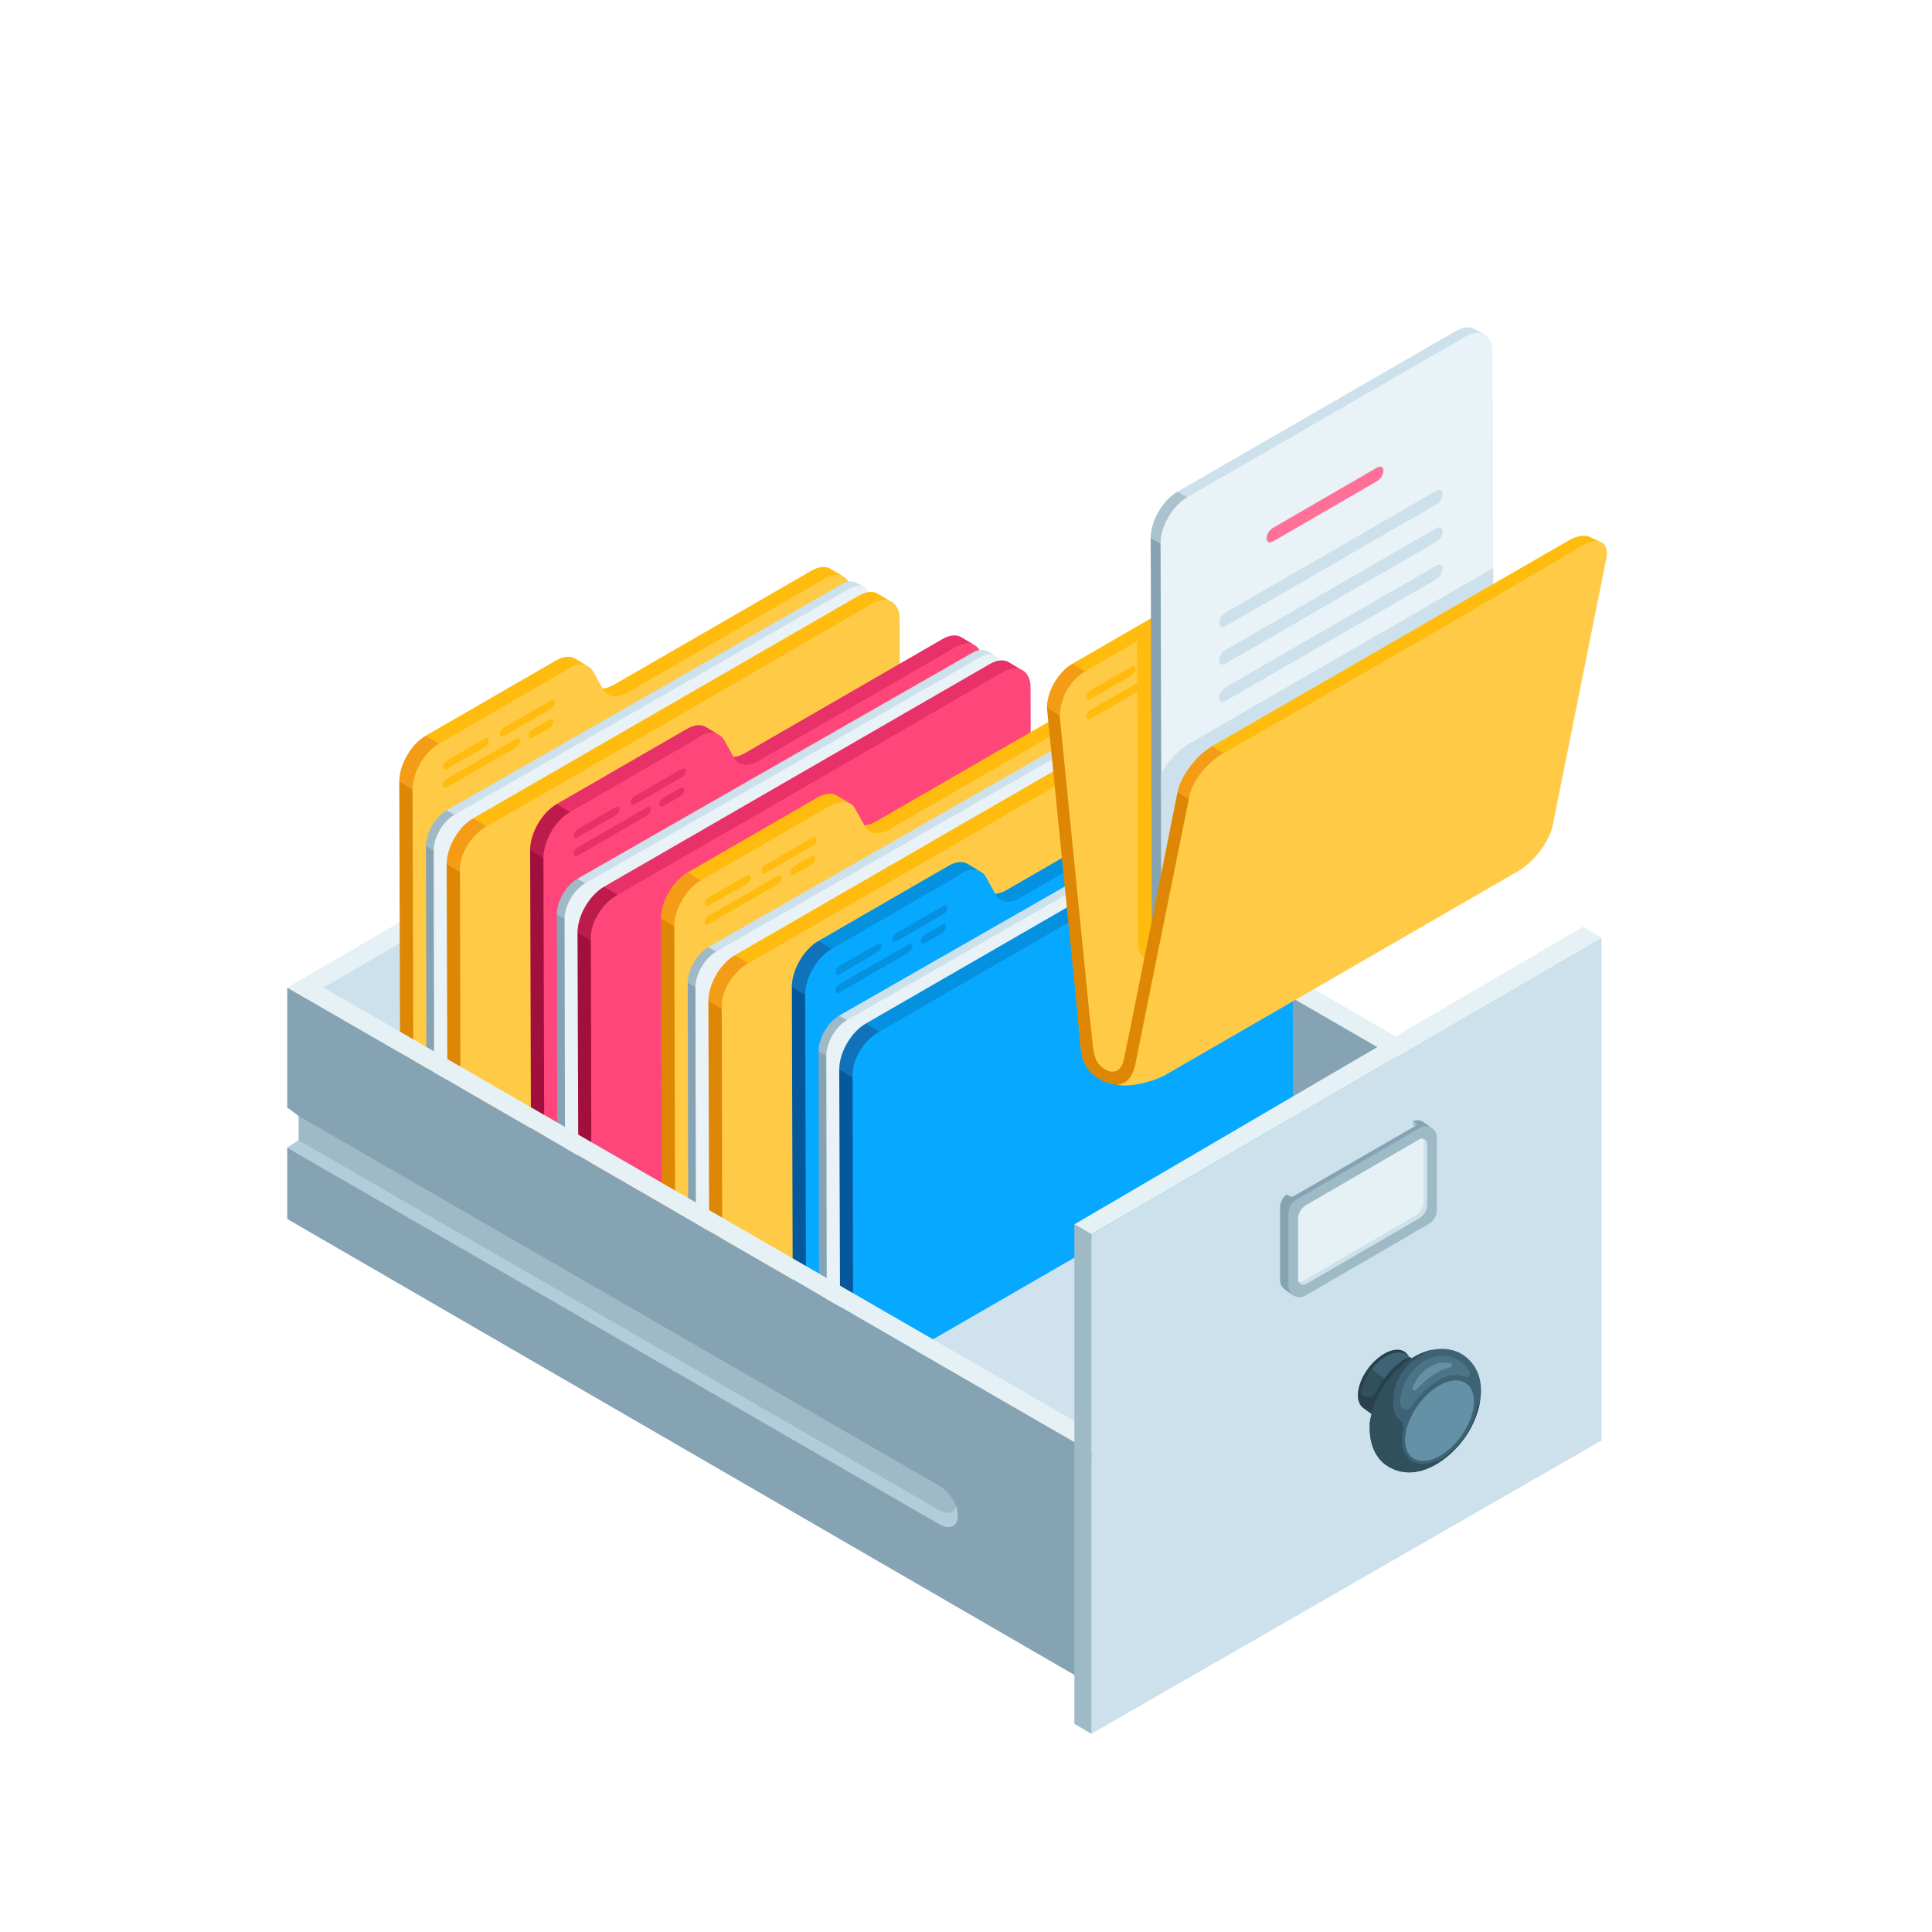 <?xml version="1.0" encoding="UTF-8"?>
<svg id="Layer_1" data-name="Layer 1" xmlns="http://www.w3.org/2000/svg" viewBox="0 0 2040.94 2040.95">
  <defs>
    <style>
      .cls-1 {
        fill: #0492e0;
      }

      .cls-2 {
        fill: #e83169;
      }

      .cls-3 {
        fill: #a10f3c;
      }

      .cls-4 {
        fill: #f59c16;
      }

      .cls-5 {
        fill: #0f72ba;
      }

      .cls-6 {
        fill: #e8f2f7;
      }

      .cls-7 {
        fill: #de8704;
      }

      .cls-8 {
        fill: #6491a6;
      }

      .cls-9 {
        fill: #ff7099;
      }

      .cls-10 {
        fill: #28414d;
      }

      .cls-11 {
        fill: #b2ccd9;
      }

      .cls-12 {
        fill: #fff;
      }

      .cls-13 {
        fill: #cce1eb;
      }

      .cls-14 {
        fill: #4c7487;
      }

      .cls-15 {
        fill: #06589c;
      }

      .cls-16 {
        fill: #ffbb0e;
      }

      .cls-17 {
        fill: #bd1b4b;
      }

      .cls-18 {
        fill: #e6f1f5;
      }

      .cls-19 {
        fill: #ffcb47;
      }

      .cls-20 {
        fill: #3e6375;
      }

      .cls-21 {
        fill: #07a8ff;
      }

      .cls-22 {
        fill: #cfe2ed;
      }

      .cls-23 {
        fill: #aac3cf;
      }

      .cls-24 {
        fill: #ff467b;
      }

      .cls-25 {
        fill: #86a3b3;
      }

      .cls-26 {
        fill: #31505e;
      }

      .cls-27 {
        fill: #9ebac7;
      }
    </style>
  </defs>
  <rect id="bg" class="cls-12" width="2040.94" height="2040.95"/>
  <g id="img">
    <g>
      <polygon class="cls-25" points="842.38 746.85 787.37 812.71 839.61 993.47 1689.1 1483.93 1689.37 1234.38 842.38 746.85"/>
      <path class="cls-13" d="M316.59,1295.71l523.02-302.28,2.77-250.75-523.92,312.86-1.86,240.16Z"/>
      <path class="cls-22" d="M839.53,1015.07l-526.15,274.9,829.34,478.82,526.15-274.9-829.34-478.82h0Z"/>
      <polygon class="cls-18" points="1652.74 1220.39 842.41 752.21 341.89 1043.19 303.44 1043.25 842.38 729.93 1691.87 1220.38 1652.74 1220.39"/>
    </g>
    <g id="img-2" data-name="img">
      <g>
        <path class="cls-16" d="M877.32,600.85c-5.11-2.97-12.18-2.55-19.98,1.96l-208.91,120.62c-7.63,4.4-14.79,4.98-19.99,1.96l10.68,13.95c5.21,3.03,18.77,1.06,26.4-3.34l206.36-120.95c7.8-4.51,14.4-8.74,19.5-5.77l-14.05-8.42Z"/>
        <path class="cls-7" d="M436.83,1187.27l11.75-378.45-26.8,16.8,1,353.23c.02,8.86,3.15,15.09,8.19,18.02l14.05,8.42c-5.04-2.93-8.17-9.16-8.19-18.02Z"/>
        <path class="cls-16" d="M607.45,695.69c-5.21-3.03-12.36-2.45-19.99,1.96l-137.68,79.49,9.94,20.56,141.79-91.63c7.63-4.4,14.79-4.98,19.99-1.96l-14.05-8.42Z"/>
        <path class="cls-4" d="M438.3,835.65l-16.52-10.02c-.05-17.83,12.49-39.54,28-48.49l16.52,10.02c-15.51,8.95-28.05,30.66-28,48.49Z"/>
        <path class="cls-19" d="M601.5,706.06c10.8-6.24,20.66-4.81,25.37,3.67l10.23,18.43c4.71,8.48,14.57,9.91,25.37,3.67l208.91-120.62c15.51-8.95,28.13-1.76,28.18,16.06l.83,292.35c.05,17.83-12.49,39.54-28,48.49l-405.85,250.54c-15.51,8.95-30.66-13.37-29.72-31.4l-1-353.23c-.05-17.83,12.49-39.54,28-48.49l137.68-79.49Z"/>
        <g>
          <path class="cls-16" d="M512,789.16c-13.2,7.62-26.41,15.25-39.61,22.87-5.83,3.36-5.83-5.38,0-8.74,13.2-7.62,26.41-15.25,39.61-22.87,5.83-3.36,5.83,5.38,0,8.74Z"/>
          <path class="cls-16" d="M581.82,748.88c-16.45,9.5-32.93,19.01-49.43,28.54-5.8,3.31-5.79-5.42.04-8.79,16.45-9.5,32.93-19.01,49.43-28.54,5.8-3.31,5.79,5.42-.04,8.79Z"/>
          <path class="cls-16" d="M544.81,789.55c-24.22,13.98-48.44,27.97-72.66,41.95-5.83,3.36-5.83-5.38,0-8.74,24.22-13.98,48.44-27.97,72.66-41.95,5.83-3.36,5.83,5.38,0,8.74Z"/>
          <path class="cls-16" d="M580.37,768.94c-5.93,3.42-11.82,6.82-17.67,10.2-5.83,3.36-5.85-5.34-.06-8.74,5.93-3.42,11.82-6.82,17.67-10.2,5.83-3.36,5.85,5.34.06,8.74Z"/>
        </g>
      </g>
      <g>
        <path class="cls-25" d="M460.89,1184.15l3.82-296.93-14.75,6.51.56,286.46c.02,6.89,2.45,11.75,6.38,14.03l8.17,4.75c-3.93-2.28-4.17-7.93-4.18-14.82Z"/>
        <path class="cls-13" d="M904.81,615.61c-3.98-2.31-9.48-1.99-15.56,1.52l-417.48,238.84,4.4,14.39,421.82-245.72c6.08-3.51,11.03-6.59,15.01-4.28l-8.17-4.75Z"/>
        <path class="cls-27" d="M459.33,899.12l-9.37-5.39c-.04-13.88,9.72-30.79,21.8-37.76l9.37,5.39c-12.08,6.98-21.84,23.88-21.8,37.76Z"/>
        <path class="cls-6" d="M897.42,621.88c12.08-6.98,21.9-1.37,21.94,12.51l.56,286.46c.04,13.88-9.72,30.79-21.8,37.76l-417.48,238.84c-12.08,6.98-21.9,1.37-21.94-12.51l-.56-286.46c-.04-13.88,9.72-30.79,21.8-37.76l417.48-238.84Z"/>
      </g>
      <g>
        <path class="cls-16" d="M927.37,627.2c-5.11-2.97-12.18-2.55-19.98,1.96l-407.56,235.27,14.07,20.76,408.17-245.46c7.8-4.51,14.25-7.08,19.36-4.11l-14.05-8.42Z"/>
        <path class="cls-7" d="M436.73,1160.44l.18,19.15c.08,11.46,5.35,22.35,14.49,29.26,1.57,1.19,3.21,2.07,4.61,2.97,15.06,9.72,16.24-1.44,16.75-10.61l-.07-32.15,14.11,5.74,17.35,54.72s-23.58,12.43-49.56-1.91c-24.62-13.59-31.64-29.1-31.77-51.08-.03-5.15-.12-21.54-.12-21.54l14.04,5.45Z"/>
        <path class="cls-7" d="M486.88,1213.62l17.27-304.54-32.32,3.84,1,292.29c.03,8.86,3.15,15.09,8.19,18.01l14.05,8.42c-5.04-2.93-8.17-9.16-8.19-18.01Z"/>
        <path class="cls-4" d="M487.82,922.52l-15.99-9.6c-.05-17.83,12.49-39.54,28-48.49l16.19,9.8c-15.51,8.95-28.25,30.46-28.2,48.29Z"/>
        <path class="cls-19" d="M921.43,637.57l-208.11,120.62c-.09.05-.17.1-.26.15l-200.1,115.33c-14.67,8.44-27.26,27.93-27.05,44.84l.63,290.44c-.96,17.11-5.56,23.72-15.26,24.65,14.07,3.36,28.49,3.18,49.28-6.61l402.68-232.52c15.51-8.95,28.05-30.67,28-48.49l-.83-292.35c-.05-17.82-13.47-25.01-28.98-16.06Z"/>
      </g>
    </g>
    <g id="img-3" data-name="img">
      <g>
        <path class="cls-2" d="M1015.57,673.15c-5.11-2.97-12.18-2.55-19.98,1.96l-208.91,120.62c-7.63,4.4-14.79,4.98-19.99,1.96l10.68,13.95c5.21,3.03,18.77,1.06,26.4-3.34l206.36-120.95c7.8-4.51,14.4-8.74,19.5-5.77l-14.05-8.42Z"/>
        <path class="cls-3" d="M575.08,1259.57l11.75-378.45-26.8,16.8,1,353.23c.03,8.86,3.15,15.09,8.19,18.02l14.05,8.42c-5.04-2.93-8.17-9.16-8.19-18.02Z"/>
        <path class="cls-2" d="M745.69,767.98c-5.21-3.03-12.36-2.45-19.99,1.96l-137.68,79.49,9.94,20.56,141.79-91.63c7.63-4.4,14.79-4.98,19.99-1.96l-14.05-8.42Z"/>
        <path class="cls-17" d="M576.55,907.94l-16.52-10.02c-.05-17.83,12.49-39.54,28-48.49l16.52,10.02c-15.51,8.95-28.05,30.67-28,48.49Z"/>
        <path class="cls-24" d="M739.75,778.36c10.8-6.24,20.66-4.8,25.37,3.67l10.23,18.43c4.71,8.48,14.57,9.91,25.37,3.67l208.91-120.62c15.51-8.95,28.13-1.76,28.18,16.06l.83,292.35c.05,17.83-12.49,39.54-28,48.49l-405.85,250.54c-15.51,8.95-30.66-13.37-29.72-31.4l-1-353.23c-.05-17.83,12.49-39.54,28-48.49l137.68-79.49Z"/>
        <g>
          <path class="cls-2" d="M650.25,861.46c-13.2,7.62-26.41,15.25-39.61,22.87-5.83,3.36-5.83-5.38,0-8.74,13.2-7.62,26.41-15.25,39.61-22.87,5.83-3.36,5.83,5.38,0,8.74Z"/>
          <path class="cls-2" d="M720.06,821.17c-16.45,9.5-32.93,19.01-49.43,28.54-5.8,3.31-5.79-5.42.04-8.79,16.45-9.5,32.93-19.01,49.43-28.54,5.8-3.31,5.79,5.42-.04,8.79Z"/>
          <path class="cls-2" d="M683.05,861.85c-24.22,13.98-48.44,27.97-72.66,41.95-5.83,3.36-5.83-5.38,0-8.74,24.22-13.98,48.44-27.97,72.66-41.95,5.83-3.36,5.83,5.38,0,8.74Z"/>
          <path class="cls-2" d="M718.62,841.24c-5.93,3.42-11.82,6.82-17.67,10.2-5.83,3.36-5.85-5.34-.06-8.74,5.93-3.42,11.82-6.82,17.67-10.2,5.83-3.36,5.85,5.34.06,8.74Z"/>
        </g>
      </g>
      <g>
        <path class="cls-25" d="M599.14,1256.44l3.82-296.93-14.75,6.51.56,286.46c.02,6.89,2.45,11.75,6.38,14.03l8.17,4.75c-3.93-2.28-4.17-7.93-4.18-14.82Z"/>
        <path class="cls-13" d="M1043.06,687.9c-3.98-2.31-9.48-1.99-15.56,1.52l-417.48,238.84,4.4,14.39,421.82-245.72c6.08-3.51,11.03-6.59,15.01-4.28l-8.17-4.75Z"/>
        <path class="cls-27" d="M597.58,971.41l-9.37-5.39c-.04-13.88,9.72-30.79,21.8-37.76l9.37,5.39c-12.08,6.98-21.84,23.88-21.8,37.76Z"/>
        <path class="cls-6" d="M1035.67,694.18c12.08-6.98,21.9-1.37,21.94,12.51l.56,286.46c.04,13.88-9.72,30.79-21.8,37.76l-417.48,238.84c-12.08,6.98-21.9,1.37-21.94-12.51l-.56-286.46c-.04-13.88,9.72-30.79,21.8-37.76l417.48-238.84Z"/>
      </g>
      <g>
        <path class="cls-2" d="M1065.62,699.49c-5.11-2.97-12.18-2.55-19.98,1.96l-407.56,235.27,14.07,20.76,408.17-245.46c7.8-4.51,14.25-7.08,19.36-4.11l-14.05-8.42Z"/>
        <path class="cls-3" d="M574.98,1232.74l.18,19.15c.08,11.46,5.35,22.35,14.49,29.26,1.57,1.19,3.21,2.07,4.61,2.97,15.06,9.72,16.24-1.44,16.75-10.61l-.07-32.15,14.11,5.74,17.35,54.72s-23.58,12.43-49.56-1.91c-24.62-13.59-31.64-29.1-31.77-51.08-.03-5.15-.12-21.54-.12-21.54l14.04,5.45Z"/>
        <path class="cls-3" d="M625.12,1285.91l17.27-304.54-32.32,3.84,1,292.28c.03,8.86,3.15,15.09,8.19,18.02l14.05,8.42c-5.04-2.93-8.17-9.16-8.19-18.02Z"/>
        <path class="cls-17" d="M626.07,994.82l-15.99-9.6c-.05-17.83,12.49-39.54,28-48.49l16.19,9.8c-15.51,8.95-28.25,30.46-28.2,48.29Z"/>
        <path class="cls-24" d="M1059.68,709.87l-208.11,120.62c-.09.05-.17.1-.26.15l-200.1,115.33c-14.67,8.44-27.26,27.93-27.05,44.84l.63,290.44c-.96,17.11-5.56,23.72-15.26,24.65,14.07,3.36,28.49,3.18,49.28-6.61l402.68-232.52c15.51-8.95,28.05-30.67,28-48.49l-.83-292.35c-.05-17.82-13.47-25.01-28.98-16.06Z"/>
      </g>
    </g>
    <g id="img-4" data-name="img">
      <g>
        <path class="cls-16" d="M1153.82,745.44c-5.11-2.97-12.18-2.55-19.99,1.96l-208.91,120.62c-7.63,4.4-14.79,4.98-19.99,1.96l10.68,13.95c5.21,3.03,18.77,1.06,26.4-3.34l206.36-120.95c7.8-4.51,14.4-8.74,19.5-5.77l-14.05-8.42Z"/>
        <path class="cls-7" d="M713.32,1331.86l11.75-378.45-26.8,16.8,1,353.23c.03,8.86,3.15,15.09,8.19,18.02l14.05,8.42c-5.04-2.93-8.17-9.16-8.19-18.02Z"/>
        <path class="cls-16" d="M883.94,840.28c-5.21-3.03-12.36-2.45-19.99,1.96l-137.68,79.49,9.94,20.56,141.79-91.63c7.63-4.4,14.79-4.98,19.99-1.96l-14.05-8.42Z"/>
        <path class="cls-4" d="M714.8,980.23l-16.52-10.02c-.05-17.83,12.49-39.54,28-48.49l16.52,10.02c-15.51,8.95-28.05,30.67-28,48.49Z"/>
        <path class="cls-19" d="M878,850.65c10.8-6.24,20.66-4.8,25.37,3.67l10.23,18.43c4.71,8.48,14.57,9.91,25.37,3.67l208.91-120.62c15.51-8.95,28.13-1.76,28.18,16.06l.83,292.35c.05,17.83-12.49,39.54-28,48.49l-405.85,250.54c-15.51,8.95-30.66-13.37-29.72-31.4l-1-353.23c-.05-17.83,12.49-39.54,28-48.49l137.68-79.49Z"/>
        <g>
          <path class="cls-16" d="M788.5,933.75c-13.2,7.62-26.41,15.25-39.61,22.87-5.83,3.36-5.83-5.38,0-8.74,13.2-7.62,26.41-15.25,39.61-22.87,5.83-3.36,5.83,5.38,0,8.74Z"/>
          <path class="cls-16" d="M858.31,893.47c-16.45,9.5-32.93,19.01-49.43,28.54-5.8,3.31-5.79-5.42.04-8.79,16.45-9.5,32.93-19.01,49.43-28.54,5.8-3.31,5.79,5.42-.04,8.79Z"/>
          <path class="cls-16" d="M821.3,934.14c-24.22,13.98-48.44,27.97-72.66,41.95-5.83,3.36-5.83-5.38,0-8.74,24.22-13.98,48.44-27.97,72.66-41.95,5.83-3.36,5.83,5.38,0,8.74Z"/>
          <path class="cls-16" d="M856.87,913.53c-5.93,3.42-11.82,6.82-17.67,10.2-5.83,3.36-5.85-5.34-.06-8.74,5.93-3.42,11.82-6.82,17.67-10.2,5.83-3.36,5.85,5.34.06,8.74Z"/>
        </g>
      </g>
      <g>
        <path class="cls-25" d="M737.39,1328.74l3.82-296.93-14.75,6.51.56,286.46c.02,6.89,2.45,11.75,6.38,14.03l8.17,4.75c-3.93-2.28-4.17-7.93-4.18-14.82Z"/>
        <path class="cls-13" d="M1181.31,760.2c-3.98-2.31-9.48-1.99-15.56,1.52l-417.48,238.84,4.4,14.39,421.82-245.72c6.08-3.51,11.03-6.59,15.01-4.28l-8.17-4.75Z"/>
        <path class="cls-27" d="M735.82,1043.71l-9.37-5.39c-.04-13.88,9.72-30.79,21.8-37.76l9.37,5.39c-12.08,6.98-21.84,23.88-21.8,37.76Z"/>
        <path class="cls-6" d="M1173.92,766.47c12.08-6.98,21.9-1.37,21.94,12.51l.56,286.46c.04,13.88-9.72,30.79-21.8,37.76l-417.48,238.84c-12.08,6.98-21.9,1.37-21.94-12.51l-.56-286.46c-.04-13.88,9.72-30.79,21.8-37.76l417.48-238.84Z"/>
      </g>
      <g>
        <path class="cls-16" d="M1203.86,771.79c-5.11-2.97-12.18-2.55-19.98,1.96l-407.56,235.27,14.07,20.76,408.17-245.46c7.8-4.51,14.25-7.08,19.36-4.12l-14.05-8.42Z"/>
        <path class="cls-7" d="M713.22,1305.03l.18,19.15c.08,11.46,5.35,22.35,14.49,29.26,1.57,1.19,3.22,2.07,4.61,2.97,15.06,9.72,16.24-1.44,16.75-10.61l-.07-32.15,14.11,5.74,17.35,54.72s-23.58,12.43-49.56-1.91c-24.62-13.59-31.64-29.1-31.77-51.08-.03-5.15-.12-21.54-.12-21.54l14.04,5.45Z"/>
        <path class="cls-7" d="M763.37,1358.21l17.27-304.54-32.32,3.84,1,292.28c.03,8.86,3.15,15.09,8.19,18.02l14.05,8.42c-5.04-2.93-8.17-9.16-8.19-18.02Z"/>
        <path class="cls-4" d="M764.31,1067.11l-15.99-9.6c-.05-17.83,12.49-39.54,28-48.49l16.19,9.8c-15.51,8.95-28.25,30.46-28.2,48.29Z"/>
        <path class="cls-19" d="M1197.93,782.16l-208.11,120.62c-.09.05-.17.1-.26.15l-200.1,115.33c-14.67,8.44-27.26,27.92-27.05,44.84l.63,290.44c-.96,17.11-5.56,23.72-15.26,24.65,14.07,3.36,28.49,3.18,49.28-6.61l402.68-232.52c15.51-8.95,28.05-30.66,28-48.49l-.83-292.35c-.05-17.82-13.47-25.01-28.98-16.06Z"/>
      </g>
    </g>
    <g id="img-5" data-name="img">
      <g>
        <path class="cls-1" d="M1292.06,817.73c-5.11-2.97-12.18-2.55-19.99,1.96l-208.91,120.62c-7.63,4.4-14.79,4.98-19.99,1.96l10.68,13.95c5.21,3.03,18.78,1.06,26.4-3.34l206.36-120.95c7.8-4.51,14.4-8.74,19.5-5.77l-14.05-8.42Z"/>
        <path class="cls-15" d="M851.57,1404.16l11.75-378.44-26.8,16.8,1,353.23c.03,8.86,3.15,15.09,8.19,18.02l14.05,8.42c-5.04-2.93-8.17-9.16-8.19-18.02Z"/>
        <path class="cls-1" d="M1022.19,912.57c-5.21-3.03-12.36-2.45-19.99,1.96l-137.68,79.49,9.94,20.56,141.79-91.63c7.63-4.4,14.79-4.98,19.99-1.96l-14.05-8.42Z"/>
        <path class="cls-5" d="M853.04,1052.53l-16.52-10.02c-.05-17.83,12.49-39.54,28-48.49l16.52,10.02c-15.51,8.95-28.05,30.66-28,48.49Z"/>
        <path class="cls-21" d="M1016.24,922.95c10.8-6.24,20.66-4.8,25.37,3.67l10.23,18.43c4.71,8.48,14.57,9.91,25.37,3.67l208.91-120.62c15.51-8.95,28.13-1.76,28.18,16.06l.83,292.35c.05,17.83-12.49,39.54-28,48.49l-405.85,250.54c-15.51,8.95-30.66-13.37-29.72-31.4l-1-353.23c-.05-17.83,12.49-39.54,28-48.49l137.68-79.49Z"/>
        <g>
          <path class="cls-1" d="M926.74,1006.05c-13.2,7.62-26.41,15.25-39.61,22.87-5.83,3.36-5.83-5.38,0-8.74,13.2-7.62,26.41-15.25,39.61-22.87,5.83-3.36,5.83,5.38,0,8.74Z"/>
          <path class="cls-1" d="M996.56,965.76c-16.45,9.5-32.93,19.01-49.43,28.54-5.8,3.31-5.79-5.42.04-8.79,16.45-9.5,32.93-19.01,49.43-28.54,5.8-3.31,5.79,5.42-.04,8.79Z"/>
          <path class="cls-1" d="M959.55,1006.43c-24.22,13.98-48.44,27.97-72.66,41.95-5.83,3.36-5.83-5.38,0-8.74,24.22-13.98,48.44-27.97,72.66-41.95,5.83-3.36,5.83,5.38,0,8.74Z"/>
          <path class="cls-1" d="M995.11,985.83c-5.93,3.42-11.82,6.82-17.67,10.2-5.83,3.36-5.85-5.34-.06-8.74,5.93-3.42,11.82-6.82,17.67-10.2,5.83-3.36,5.85,5.34.06,8.74Z"/>
        </g>
      </g>
      <g>
        <path class="cls-25" d="M875.63,1401.03l3.82-296.93-14.75,6.51.56,286.46c.02,6.9,2.45,11.75,6.38,14.03l8.17,4.75c-3.93-2.28-4.17-7.93-4.18-14.82Z"/>
        <path class="cls-13" d="M1319.55,832.49c-3.98-2.31-9.48-1.99-15.56,1.52l-417.48,238.84,4.4,14.39,421.82-245.72c6.08-3.51,11.03-6.59,15.01-4.28l-8.17-4.75Z"/>
        <path class="cls-27" d="M874.07,1116l-9.37-5.39c-.04-13.88,9.72-30.79,21.8-37.76l9.37,5.39c-12.08,6.98-21.84,23.88-21.8,37.76Z"/>
        <path class="cls-6" d="M1312.16,838.77c12.08-6.98,21.9-1.37,21.94,12.51l.56,286.46c.04,13.88-9.72,30.79-21.8,37.76l-417.48,238.84c-12.08,6.98-21.9,1.37-21.94-12.51l-.56-286.46c-.04-13.88,9.72-30.79,21.8-37.76l417.48-238.84Z"/>
      </g>
      <g>
        <path class="cls-1" d="M1342.11,844.08c-5.11-2.97-12.18-2.55-19.99,1.96l-407.56,235.27,14.07,20.76,408.17-245.46c7.8-4.51,14.25-7.08,19.36-4.12l-14.05-8.42Z"/>
        <path class="cls-15" d="M851.47,1377.33l.18,19.15c.08,11.46,5.35,22.35,14.49,29.26,1.57,1.19,3.21,2.07,4.61,2.97,15.06,9.72,16.24-1.44,16.75-10.61l-.07-32.15,14.11,5.74,17.35,54.72s-23.58,12.43-49.56-1.91c-24.62-13.59-31.64-29.1-31.77-51.08-.03-5.15-.12-21.54-.12-21.54l14.04,5.45Z"/>
        <path class="cls-15" d="M901.62,1430.5l17.27-304.54-32.32,3.84,1,292.28c.02,8.86,3.15,15.09,8.19,18.02l14.05,8.42c-5.04-2.93-8.17-9.16-8.19-18.02Z"/>
        <path class="cls-5" d="M902.56,1139.4l-15.99-9.6c-.05-17.83,12.49-39.54,28-48.49l16.19,9.8c-15.51,8.95-28.25,30.46-28.2,48.29Z"/>
        <path class="cls-21" d="M1336.17,854.45l-208.11,120.62c-.09.05-.17.1-.26.15l-200.1,115.33c-14.67,8.44-27.26,27.93-27.05,44.84l.63,290.44c-.96,17.11-5.56,23.72-15.26,24.65,14.07,3.36,28.49,3.18,49.28-6.61l402.68-232.52c15.51-8.95,28.05-30.66,28-48.49l-.83-292.35c-.05-17.82-13.47-25.01-28.98-16.06Z"/>
      </g>
    </g>
    <g id="img-6" data-name="img">
      <g>
        <path class="cls-19" d="M1541.51,533.83c-5.81-2.11-12.85-2.6-20.33,1.72l-198.12,114.2c-7.3,4.22-14.16,4.77-19.15,1.87l10.23,13.36c4.99,2.9,17.99,1.02,25.29-3.2l197.68-115.86c7.48-4.32,13.79-8.37,18.68-5.53l-14.28-6.56Z"/>
        <path class="cls-7" d="M1154.11,1103.46l-22.49-371.9-25.67,16.09,34.7,347.74c.02,8.48,3.02,14.45,7.85,17.26l13.46,8.06c-4.83-2.81-7.82-8.77-7.85-17.26Z"/>
        <path class="cls-16" d="M1283.81,623.18c-4.99-2.9-11.84-2.34-19.15,1.88l-131.89,76.15,9.52,19.69,135.83-87.78c7.31-4.22,14.16-4.77,19.15-1.88l-13.46-8.06Z"/>
        <path class="cls-19" d="M1278.11,633.12c10.35-5.97,19.79-4.6,24.3,3.52l9.8,17.65c4.51,8.12,13.96,9.49,24.3,3.52l200.13-115.54c14.86-8.58,25.65-2.49,26.99,15.38l34.54,289.43c.05,17.08-11.96,37.87-26.82,46.45l-389.39,239.4c-14.86,8.58-27.82-12.39-27.87-29.47l-34.7-347.74c-.05-17.08,11.96-37.87,26.82-46.45l131.89-76.15Z"/>
        <path class="cls-4" d="M1119.41,755.71l-13.46-8.06c-.05-17.08,11.96-37.87,26.82-46.45l13.46,8.06c-14.86,8.58-26.87,29.38-26.82,46.45Z"/>
        <g>
          <path class="cls-16" d="M1194.91,713.76c-14.22,8.21-28.43,16.41-42.65,24.62-6.27,3.62-6.27-5.79,0-9.41,14.21-8.21,28.43-16.41,42.65-24.62,6.27-3.62,6.27,5.79,0,9.41Z"/>
          <path class="cls-16" d="M1270.07,670.39c-17.71,10.22-35.45,20.47-53.22,30.73-6.24,3.56-6.23-5.84.05-9.46,17.71-10.23,35.45-20.47,53.22-30.73,6.24-3.56,6.23,5.84-.04,9.46Z"/>
          <path class="cls-16" d="M1230.22,714.18c-26.08,15.06-52.15,30.11-78.23,45.17-6.27,3.62-6.27-5.79,0-9.41,26.08-15.06,52.15-30.11,78.23-45.17,6.27-3.62,6.27,5.79,0,9.41Z"/>
          <path class="cls-16" d="M1268.52,691.99c-6.38,3.69-12.72,7.35-19.02,10.98-6.27,3.62-6.3-5.74-.06-9.41,6.38-3.68,12.72-7.35,19.02-10.98,6.27-3.62,6.3,5.75.06,9.41Z"/>
        </g>
      </g>
      <g>
        <path class="cls-16" d="M1202.08,995.51c.05,17.95,12.8,25.2,28.42,16.19l283.28-163.6c15.62-9.02,28.28-30.95,28.23-48.89l-.73-259.19c-1.49.59-3.03,1.33-4.62,2.24l-200.13,115.54c-10.34,5.97-19.79,4.6-24.3-3.52l-9.8-17.65c-4.51-8.12-13.96-9.49-24.3-3.52l-76.94,44.46.9,317.93Z"/>
        <path class="cls-25" d="M1249.91,1005.17l16.45-454.73-50.77,17.92,1.24,436.24c.03,8.91,3.18,15.19,8.27,18.15l10.54,5.78c-5.09-2.96,14.3-14.45,14.27-23.36Z"/>
        <path class="cls-13" d="M1558.08,347.7c-5.15-2.99-12.28-2.58-20.14,1.96l-294.11,169.81,15.46,49.9,303.04-197.75c7.86-4.54,1.02-21.17,6.17-18.18l-10.42-5.73Z"/>
        <path class="cls-23" d="M1241.15,582.97l-25.55-14.61c-.05-17.95,12.62-39.88,28.23-48.89l25.55,14.61c-15.62,9.02-28.28,30.95-28.23,48.89Z"/>
        <path class="cls-6" d="M1548.35,355.39c15.62-9.02,28.36-1.75,28.41,16.19l1.24,436.24c.05,17.95-12.61,39.88-28.23,48.89l-294.11,169.81c-15.62,9.02-28.37,1.76-28.42-16.19l-1.24-436.24c-.05-17.95,12.62-39.88,28.23-48.9l294.11-169.8Z"/>
        <g>
          <path class="cls-9" d="M1454.74,508.28c-47.96,27.7-62.24,36.14-109.55,63.46-9.4,5.43-9.56-8.34-.49-14.06,47.96-27.7,62.24-36.14,109.55-63.46,9.4-5.43,9.56,8.34.49,14.06Z"/>
          <path class="cls-13" d="M1517.33,532.87c-74.45,42.99-148.57,85.79-222.37,128.4-9.4,5.43-9.56-8.34-.49-14.06,74.45-42.99,148.57-85.79,222.37-128.4,9.4-5.43,9.56,8.34.49,14.06Z"/>
          <path class="cls-13" d="M1517.33,572.35c-74.45,42.99-148.57,85.79-222.37,128.4-9.4,5.43-9.56-8.34-.49-14.06,74.45-42.99,148.57-85.79,222.37-128.4,9.4-5.43,9.56,8.34.49,14.06Z"/>
          <path class="cls-13" d="M1517.33,611.84c-74.45,42.99-148.57,85.79-222.37,128.4-9.4,5.43-9.56-8.34-.49-14.06,74.45-42.99,148.57-85.79,222.37-128.4,9.4-5.43,9.56,8.34.49,14.06Z"/>
          <path class="cls-13" d="M1517.33,650.85c-74.45,42.99-148.57,85.79-222.37,128.4-9.4,5.43-9.56-8.34-.49-14.06,74.45-42.99,148.57-85.79,222.37-128.4,9.4-5.43,9.56,8.34.49,14.06Z"/>
        </g>
      </g>
      <g>
        <path class="cls-13" d="M1256.81,785.25c-11.84,6.77-23.77,19.45-30.32,32.24l.19,151.58c.03,10.61,7.53,14.88,16.76,9.55l317.55-183.5c9.23-5.33,16.68-18.24,16.65-28.84l-.23-166.17-320.61,185.15Z"/>
        <path class="cls-16" d="M1678.52,566.83c-6.2-1.72-12.71-.86-21.12,3.96l-376.96,217.52,9.49,19.15,382.32-229.19c8.41-4.82,13.15-5.07,18.23-5.86l-11.96-5.58Z"/>
        <path class="cls-7" d="M1151.35,1077.23l3.3,29.27c.7,6.97,2.95,13.85,5.7,17.04,3.26,3.78,8.33,8.04,13.57,8.48,6.26.52,10.63-2.61,13.17-11.8l6.34-31.05,13.64,5.5.89,42.84s-19.26,16.78-44.48,3.65c-20.65-10.74-21.57-27.44-22.88-42.67-.69-8.02-2.05-25.34-2.05-25.34l12.8,4.09Z"/>
        <path class="cls-7" d="M1199.45,1125.77l76.4-294.68-31.92,5.69-56.38,281.74c-1.71,8.54.08,14.35,4.37,16.87l11.9,7.25c-4.29-2.52-6.08-8.33-4.37-16.87Z"/>
        <path class="cls-4" d="M1255.82,844.03l-11.9-7.25c3.45-17.18,19.8-38.89,36.51-48.47l12.05,7.43c-16.71,9.59-33.22,31.11-36.67,48.29Z"/>
        <path class="cls-19" d="M1672.07,576.22l-164.91,96.54c-.09.05-.19.1-.28.16l-215.58,123.49c-15.8,9.04-31.77,28.6-34.88,44.9l-57.39,284.52c-3.33,13.04-9,18.67-18.53,20.17,15.02,2.77,36.64-3.46,48.82-9.4l374.49-216.38c16.71-9.59,33.06-31.29,36.51-48.47l56.56-281.82c3.45-17.18-8.08-23.29-24.8-13.7Z"/>
      </g>
    </g>
    <g>
      <polygon class="cls-13" points="1142.72 1799.78 1152.93 1831.55 1691.87 1521.66 1691.87 990.52 1152.93 1303.84 1142.72 1799.78"/>
      <polygon class="cls-25" points="303.44 1043.25 303.42 1169.91 315.46 1178.89 317.54 1205.95 303.42 1212.44 303.44 1287.73 1150.16 1778.19 1152.93 1533.71 303.44 1043.25"/>
      <polygon class="cls-18" points="1134.97 1293.36 1672.42 978.92 1691.87 990.52 1152.93 1303.84 1134.97 1293.36"/>
      <polygon class="cls-18" points="1152.93 1533.71 303.44 1043.25 327.52 1035.04 1152.9 1511.43 1152.93 1533.71"/>
      <polygon class="cls-27" points="1134.97 1293.36 1134.97 1821.07 1152.93 1831.55 1152.93 1303.84 1134.97 1293.36"/>
      <g>
        <path class="cls-27" d="M991.49,1609.69c-229.42-132.46-688.07-397.25-688.07-397.25l12.05-7.79v-25.75s446.6,257.75,676.02,390.21c27.06,15.62,27.06,56.21,0,40.59Z"/>
        <path class="cls-11" d="M1010.06,1591.56c-2.21,6.44-8.67,9.12-19.42,2.91-223.98-129.32-654.31-377.78-675.17-389.83l-12.05,7.79s458.64,264.8,688.07,397.25c17.45,10.07,23.63-3.23,18.57-18.13Z"/>
      </g>
    </g>
    <g>
      <path class="cls-10" d="M1489.98,1441.81c0,15.34-12.44,34.96-27.78,43.82-15.34,8.86-27.78,3.6-27.78-11.74s12.44-34.96,27.78-43.82c15.34-8.86,27.78-3.6,27.78,11.74Z"/>
      <g>
        <path class="cls-20" d="M1504.49,1444.48c-4.49-3.23-11.16-3.42-18.86.22-6.67,3.14-18.48,21.06-23.54,27.59l-13.17-25.8c5.07-6.55,11.39-12.05,18.07-15.21,7.7-3.63,14.37-3.45,18.86-.22l18.64,13.42Z"/>
        <path class="cls-26" d="M1456.23,1486.67l-18.64-13.42c.71-8.92,5.06-18.65,11.34-26.77l18.68,13.37c-6.3,8.12-10.66,17.88-11.38,26.82Z"/>
      </g>
      <path class="cls-10" d="M1504.49,1444.48c-4.49-3.23-11.16-3.42-18.86.22-6.67,3.14-12.97,8.62-18.03,15.15-6.3,8.12-10.66,17.88-11.38,26.82-.62,7.83,1.67,13.58,5.9,16.63l-18.64-13.42c-4.23-3.05-6.52-8.81-5.9-16.63l.58.42c5.27,3.79,12.66,2.04,15.69-3.7,3.44-6.54,7.06-11.95,10.83-16.64,5.73-7.12,9.85-10.7,16.12-15.61,1.52-1.19,7.9-4.62,9.46-3.49l14.23,10.25Z"/>
      <path class="cls-20" d="M1516.55,1425.31c-19.45,2.63-36.44,15.69-48.45,30.61-5.74,7.13-10.59,15.01-14.28,23.39-2.02,4.6-3.56,9.36-4.82,14.22-.99,3.79-2.34,8.62-2.01,12.7-.63,17.55,5.14,35.52,21.66,44.21,30.28,15.93,63.93-9.41,80.28-33.88,16.29-24.38,25.61-63.63-1.7-84.14-8.64-6.49-20.13-8.53-30.68-7.1Z"/>
      <path class="cls-14" d="M1489.98,1450.96c-5.88,8.21-11.96,21.35-10.66,32.7.65,5.65,8.01,7.41,11.16,2.69,12.35-18.55,36.93-40.78,56.96-31.83,3.46,1.54,6.85-2.25,4.96-5.53-5.76-9.97-16.1-16.59-28.43-16.91-12.35-.32-26.82,8.88-33.98,18.89Z"/>
      <path class="cls-8" d="M1498.38,1454.81c-2.25,3.15-4.44,7-6.13,11.04-.95,2.27,2,4.13,3.66,2.31,6.06-6.67,12.77-12.44,19.32-16.53,5.8-3.63,11.52-6.01,17.04-7.15,2.2-.45,2.36-3.55.2-4.18-2.16-.63-4.44-.99-6.8-1.05-8.74-.23-20.99,6.75-27.29,15.56Z"/>
      <path class="cls-26" d="M1468.65,1550.43c-16.51-8.69-22.29-26.66-21.66-44.21-.33-4.08,1.03-8.91,2.01-12.7,1.26-4.86,2.8-9.62,4.82-14.22,3.68-8.38,8.54-16.26,14.28-23.39,11.22-13.95,26.8-26.26,44.68-29.96.12-.02.25-.05.37-.07-16.85,7.69-31.16,15.58-39.39,39.19-3.58,16.47-2.21,26.66,2.23,32.55.59.78,1.35,1.55,2.24,2.19,3.39,2.46,5.01,6.74,4.13,10.84-.51,2.36-.86,4.69-1.04,6.97-.91,11.44,2.46,20.41,9.51,25.28,7.24,5,17.22,4.93,28.11-.21,9.91-4.68,19.58-13.14,27.23-23.83,7.33-10.24,11.48-21.34,13.3-29.18.37-1.62,1.36-5.78,2.73-6.72.23-.41.6-.67,1.08-.84-2.37,12.42-7.79,24.62-14.34,34.42-16.35,24.47-50,49.81-80.28,33.88Z"/>
      <path class="cls-8" d="M1484.49,1517.87c-1.72,21.54,13.09,31.36,33.07,21.93,19.98-9.43,37.57-34.53,39.29-56.07,1.72-21.54-13.09-31.36-33.07-21.93-19.98,9.43-37.57,34.53-39.29,56.07Z"/>
    </g>
    <g>
      <path class="cls-27" d="M1499.01,1187.12s-4.06-2.4-6.24-2.74l-.04,4.12,3.18,1.81,3.1-3.18Z"/>
      <path class="cls-25" d="M1503.14,1185.03c-3.03-1.75-6.83-2.16-10.38-.65l3.54,2.04c.89.51.89,1.8,0,2.32l-129.77,74.92c-1.27.73-2.84.73-4.11,0l-3.12-1.8c-4.41,3.23-7.08,8.39-7.08,13.94v76.68c0,3.71,1.65,6.84,4.14,8.93,3.55,2.98,9.42,6.67,9.42,6.67l134.55-81.28c5.35-3.09,8.64-8.8,8.64-14.97l2.25-80.93s-4.69-3.9-8.09-5.86Z"/>
      <path class="cls-27" d="M1369.74,1267.08l130.59-75.8c7.79-4.5,17.52,1.12,17.52,10.12v76.68c0,6.18-3.3,11.88-8.64,14.97l-130.59,75.8c-7.79,4.5-17.52-1.12-17.52-10.12v-76.68c0-6.18,3.3-11.88,8.64-14.97Z"/>
      <path class="cls-18" d="M1379.92,1272.96l119.17-69.2c3.82-2.2,8.02.35,8.02,4.76l-1.5,63.46c0,6.18-3.13,11-8.48,14.09l-117.57,69.72c-3.82,2.2-8.29.06-8.29-4.35v-63.49c0-6.18,3.3-11.88,8.64-14.97Z"/>
      <path class="cls-13" d="M1503.06,1203.1c.44.8.7,1.72.7,2.74v63.49c0,6.18-3.29,11.88-8.64,14.97l-119.17,69.21c-1.29.75-2.69.91-3.97.65,1.46,2.67,4.95,3.91,7.89,2.22l119.17-69.21c5.35-3.09,8.64-8.8,8.64-14.97v-63.49c0-2.92-2.09-5.1-4.61-5.61Z"/>
    </g>
  </g>
</svg>